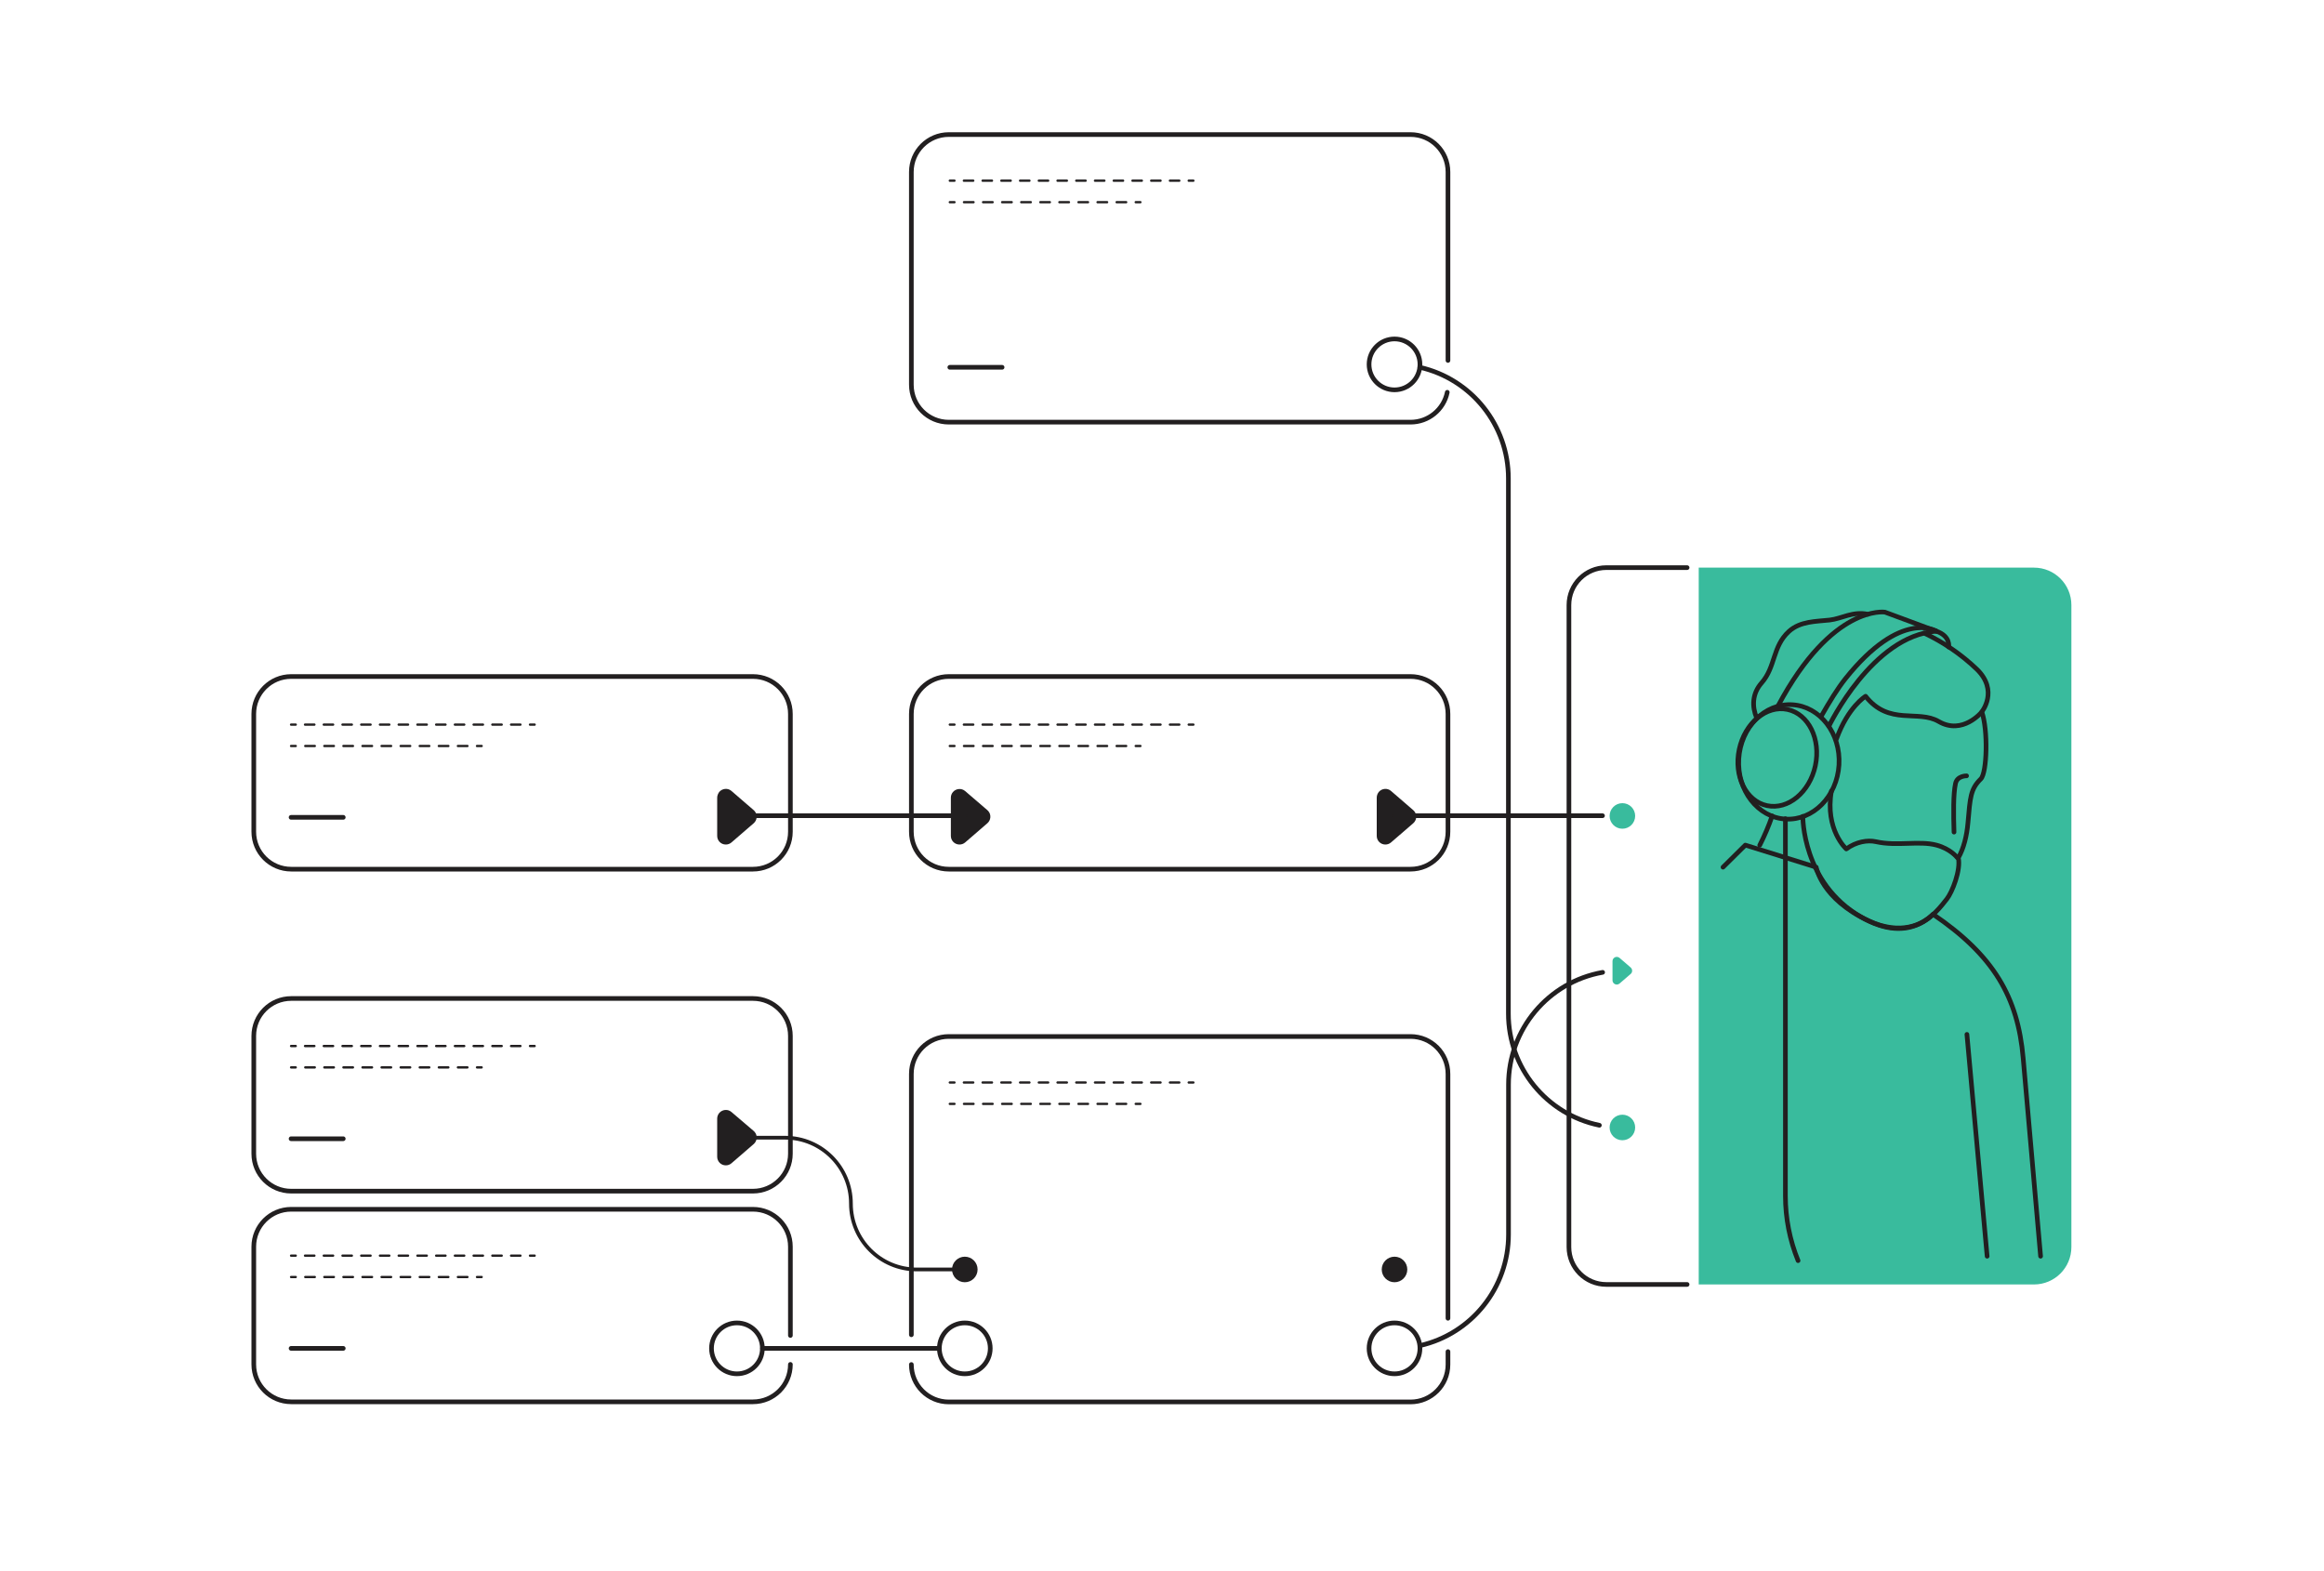 <?xml version="1.0" encoding="utf-8"?>
<!-- Generator: Adobe Illustrator 24.3.0, SVG Export Plug-In . SVG Version: 6.00 Build 0)  -->
<svg version="1.1" id="Layer_1" xmlns="http://www.w3.org/2000/svg" xmlns:xlink="http://www.w3.org/1999/xlink" x="0px" y="0px"
	 viewBox="0 0 2000 1352.3" style="enable-background:new 0 0 2000 1352.3;" xml:space="preserve">
<style type="text/css">
	.st0{fill:#39BB9D;}
	.st1{fill:#221F20;}
	.st2{fill:none;stroke:#221F20;stroke-width:3.21;stroke-linecap:round;stroke-linejoin:round;}
	.st3{fill:none;stroke:#221F20;stroke-width:2;stroke-linecap:round;stroke-miterlimit:10;}
	.st4{fill:none;stroke:#221F20;stroke-width:2;stroke-linecap:round;stroke-miterlimit:10;stroke-dasharray:8.06,8.06;}
	.st5{fill:none;stroke:#221F20;stroke-width:2;stroke-linecap:round;stroke-miterlimit:10;stroke-dasharray:8.21,8.21;}
	.st6{fill:none;stroke:#221F20;stroke-width:4;stroke-linecap:round;stroke-linejoin:round;}
</style>
<g id="solid_shapes">
	<path class="st0" d="M1750.4,488.5h-288.5v616.9h288.5c17.8,0,32.2-14.4,32.2-32.2V520.7C1782.6,502.9,1768.2,488.5,1750.4,488.5z"
		/>
	<circle class="st0" cx="1396.2" cy="970.3" r="11"/>
	<circle class="st0" cx="1396.2" cy="702.2" r="11"/>
	<circle class="st1" cx="1200.1" cy="1092.5" r="11"/>
	<path class="st2" d="M634.2,979.1h41.4c31.3,0,56.7,25.4,56.7,56.7l0,0c0,31.3,25.4,56.7,56.7,56.7h41.4"/>
	<path class="st1" d="M617.2,686.5v32.9c0,4.1,3.3,7.4,7.4,7.4c1.8,0,3.5-0.6,4.9-1.8l19.1-16.5c3.1-2.7,3.5-7.4,0.8-10.5
		c-0.2-0.3-0.5-0.5-0.8-0.8l-19.1-16.5c-3.1-2.7-7.8-2.3-10.5,0.8C617.9,683,617.2,684.7,617.2,686.5z"/>
	<path class="st1" d="M617.2,962.6v32.9c0,4.1,3.3,7.4,7.4,7.4c1.8,0,3.5-0.6,4.9-1.8l19.1-16.5c3.1-2.7,3.5-7.4,0.8-10.5
		c-0.2-0.3-0.5-0.5-0.8-0.8L629.5,957c-3.1-2.7-7.8-2.3-10.5,0.8C617.9,959.1,617.2,960.8,617.2,962.6z"/>
	<path class="st1" d="M818.3,686.5v32.9c0,4.1,3.3,7.4,7.4,7.4c1.8,0,3.5-0.6,4.9-1.8l19.1-16.5c3.1-2.7,3.5-7.4,0.8-10.5
		c-0.2-0.3-0.5-0.5-0.8-0.8l-19.1-16.4c-3.1-2.7-7.8-2.3-10.5,0.8C818.9,683,818.3,684.7,818.3,686.5z"/>
	<path class="st1" d="M1184.8,686.5v32.9c0,4.1,3.3,7.4,7.4,7.4c1.8,0,3.5-0.6,4.9-1.8l19.1-16.5c3.1-2.7,3.5-7.4,0.8-10.5
		c-0.2-0.3-0.5-0.5-0.8-0.8l-19.1-16.5c-3.1-2.7-7.8-2.3-10.5,0.8C1185.4,683,1184.8,684.7,1184.8,686.5z"/>
	<path class="st0" d="M1387.7,827.1v16.5c0,2.1,1.7,3.7,3.7,3.7c0.9,0,1.7-0.3,2.4-0.9l9.5-8.2c1.6-1.3,1.7-3.7,0.4-5.2
		c-0.1-0.1-0.2-0.3-0.4-0.4l-9.5-8.2c-1.6-1.3-3.9-1.2-5.2,0.4C1388,825.4,1387.7,826.2,1387.7,827.1z"/>
	<circle class="st1" cx="830.3" cy="1092.5" r="11"/>
</g>
<g id="dotted_lines">
	<line class="st3" x1="250.5" y1="623.6" x2="254.5" y2="623.6"/>
	<line class="st4" x1="262.5" y1="623.6" x2="452" y2="623.6"/>
	<line class="st3" x1="456.1" y1="623.6" x2="460.1" y2="623.6"/>
	<line class="st3" x1="250.5" y1="642" x2="254.5" y2="642"/>
	<line class="st5" x1="262.7" y1="642" x2="406.4" y2="642"/>
	<line class="st3" x1="410.5" y1="642" x2="414.5" y2="642"/>
	<line class="st3" x1="250.5" y1="900.2" x2="254.5" y2="900.2"/>
	<line class="st4" x1="262.5" y1="900.2" x2="452" y2="900.2"/>
	<line class="st3" x1="456.1" y1="900.2" x2="460.1" y2="900.2"/>
	<line class="st3" x1="250.5" y1="918.6" x2="254.5" y2="918.6"/>
	<line class="st5" x1="262.7" y1="918.6" x2="406.4" y2="918.6"/>
	<line class="st3" x1="410.5" y1="918.6" x2="414.5" y2="918.6"/>
	<line class="st3" x1="250.5" y1="1080.6" x2="254.5" y2="1080.6"/>
	<line class="st4" x1="262.5" y1="1080.6" x2="452" y2="1080.6"/>
	<line class="st3" x1="456.1" y1="1080.6" x2="460.1" y2="1080.6"/>
	<line class="st3" x1="250.5" y1="1099" x2="254.5" y2="1099"/>
	<line class="st5" x1="262.7" y1="1099" x2="406.4" y2="1099"/>
	<line class="st3" x1="410.5" y1="1099" x2="414.5" y2="1099"/>
	<line class="st3" x1="817.4" y1="155.5" x2="821.4" y2="155.5"/>
	<line class="st4" x1="829.5" y1="155.5" x2="1019" y2="155.5"/>
	<line class="st3" x1="1023" y1="155.5" x2="1027" y2="155.5"/>
	<line class="st3" x1="817.4" y1="174" x2="821.4" y2="174"/>
	<line class="st5" x1="829.6" y1="174" x2="973.3" y2="174"/>
	<line class="st3" x1="977.4" y1="174" x2="981.4" y2="174"/>
	<line class="st3" x1="817.4" y1="623.6" x2="821.4" y2="623.6"/>
	<line class="st4" x1="829.5" y1="623.6" x2="1019" y2="623.6"/>
	<line class="st3" x1="1023" y1="623.6" x2="1027" y2="623.6"/>
	<line class="st3" x1="817.4" y1="642" x2="821.4" y2="642"/>
	<line class="st5" x1="829.6" y1="642" x2="973.3" y2="642"/>
	<line class="st3" x1="977.4" y1="642" x2="981.4" y2="642"/>
	<line class="st3" x1="817.4" y1="931.6" x2="821.4" y2="931.6"/>
	<line class="st4" x1="829.5" y1="931.6" x2="1019" y2="931.6"/>
	<line class="st3" x1="1023" y1="931.6" x2="1027" y2="931.6"/>
	<line class="st3" x1="817.4" y1="950" x2="821.4" y2="950"/>
	<line class="st5" x1="829.6" y1="950" x2="973.3" y2="950"/>
	<line class="st3" x1="977.4" y1="950" x2="981.4" y2="950"/>
</g>
<g id="solid_lines">
	<circle class="st6" cx="1200.1" cy="313.6" r="21.9"/>
	<path class="st6" d="M1245.5,337.6c-3.1,15-16.3,25.7-31.6,25.7H816.5c-17.8,0-32.2-14.4-32.2-32.2V148c0-17.8,14.4-32.2,32.2-32.2
		h397.4c17.8,0,32.2,14.4,32.2,32.2v162.2"/>
	<path class="st6" d="M1213.9,748H816.5c-17.8,0-32.2-14.4-32.2-32.2V614.4c0-17.8,14.4-32.2,32.2-32.2h397.4
		c17.8,0,32.2,14.4,32.2,32.2v101.4C1246.1,733.6,1231.7,748,1213.9,748z"/>
	<circle class="st6" cx="830.3" cy="1160.4" r="21.9"/>
	<path class="st6" d="M648,748H250.6c-17.8,0-32.2-14.4-32.2-32.2V614.4c0-17.8,14.4-32.2,32.2-32.2H648c17.8,0,32.2,14.4,32.2,32.2
		v101.4C680.2,733.6,665.8,748,648,748z"/>
	<circle class="st6" cx="634.2" cy="1160.4" r="21.9"/>
	<path class="st6" d="M680.2,1174.2c0,17.8-14.4,32.2-32.2,32.2H250.6c-17.8,0-32.2-14.4-32.2-32.2v-101.3
		c0-17.8,14.4-32.2,32.2-32.2c0,0,0,0,0,0H648c17.8,0,32.2,14.4,32.2,32.2c0,0,0,0,0,0v76.4"/>
	<path class="st6" d="M648,1025.1H250.6c-17.8,0-32.2-14.4-32.2-32.2V891.5c0-17.8,14.4-32.2,32.2-32.2H648
		c17.8,0,32.2,14.4,32.2,32.2v101.4C680.2,1010.6,665.8,1025.1,648,1025.1z"/>
	<circle class="st6" cx="1200.1" cy="1160.4" r="21.9"/>
	<path class="st6" d="M1246.1,1163.2v11.1c0,17.8-14.4,32.2-32.2,32.2H816.5c-17.8,0-32.2-14.4-32.2-32.2"/>
	<path class="st6" d="M784.3,1148.7V924.2c0-17.8,14.4-32.2,32.2-32.2h397.4c17.8,0,32.2,14.4,32.2,32.2v210.3"/>
	<line class="st6" x1="634.2" y1="702" x2="830.3" y2="702"/>
	<path class="st6" d="M1221.9,316.1c44.6,10.2,76.2,49.9,76.2,95.6v460.6c0,46.5,32.7,86.7,78.3,96.1"/>
	<line class="st6" x1="1200.1" y1="702" x2="1379.1" y2="702"/>
	<path class="st6" d="M1222.1,1158c44.5-10.2,76.1-49.9,76.1-95.6v-129c0-47.6,34.2-88.3,81-96.6"/>
	<line class="st6" x1="808.3" y1="1160.4" x2="656.2" y2="1160.4"/>
	<line class="st6" x1="250.5" y1="703.4" x2="295.4" y2="703.4"/>
	<line class="st6" x1="250.5" y1="980" x2="295.4" y2="980"/>
	<line class="st6" x1="250.5" y1="1160.4" x2="295.4" y2="1160.4"/>
	<line class="st6" x1="817.4" y1="316.1" x2="862.4" y2="316.1"/>
	<path class="st6" d="M1756.1,1081.1l-15-170.6c-4.6-52.4-25.3-88.2-77.6-123.7c-8.4,8.8-27.9,18.5-55.5,5.6
		c-40.6-18.9-45-46.1-45-46.1l-61-19l-19.2,19"/>
	<line class="st6" x1="1692.7" y1="890.2" x2="1710.1" y2="1081.1"/>
	
		<ellipse transform="matrix(0.209 -0.978 0.978 0.209 571.723 2011.75)" class="st6" cx="1529.8" cy="652.4" rx="42.3" ry="33.5"/>
	<path class="st6" d="M1567.2,616.6c7.3-12.8,14-23.8,21-32.6c48-60.1,78.2-40.8,78.2-40.8"/>
	<path class="st6" d="M1705.5,612.7c0,0-16.5,20.2-37.1,8.2c-17.8-10.4-42.7,3.9-62.9-21.7c0,0-14.9,8.8-25.1,36.8"/>
	<path class="st6" d="M1684.4,738.1c0,0-5.6-7.5-17.9-10.8c-15-4-33.9,1.1-51.9-2.9c-7.4-1.7-17.3,0-25.7,6.2
		c0,0-18.6-16.5-12.8-49.9"/>
	<path class="st6" d="M1677,556.8c0,0,1.9-9.3-10.6-13.6"/>
	<path class="st6" d="M1525.1,702.2c-3,8.7-6.6,17.1-10.7,25.2"/>
	<path class="st6" d="M1574,624.8c0,0,37.3-77.8,92.4-81.6l-44.3-16.4c0,0-45.3-6.8-91.9,80.6"/>
	
		<ellipse transform="matrix(6.052593e-02 -0.998 0.998 6.052593e-02 792.113 2152.528)" class="st6" cx="1539.6" cy="655.5" rx="49.3" ry="43.2"/>
	<path class="st6" d="M1607.4,528.6c-13.1-2.7-22.3,3.8-32.8,5c-11.8,1.3-25.3,0.9-35.1,9.8c-14.2,12.9-11.4,30.6-23.5,44.3
		c-8.1,9.2-8.4,20.2-4.2,30.3"/>
	<path class="st6" d="M1655.8,544.8c16.8,7.9,32.1,18.4,45.5,31.2c18.9,18.5,4.2,36.6,4.2,36.6c5.5,15.6,4.5,52.4-0.8,57.7
		c-9,8.8-9.2,16-11.1,37.7c-1,11.2-3.6,22.1-8.3,30.2c2.3,10.6-5.3,29.7-9.9,35.5c-9.3,11.8-30.2,40.5-73.9,15.4
		c-50.7-29.2-50-86.5-50-86.5"/>
	<path class="st6" d="M1681.6,716.1c-0.5-15.9-0.7-32.8,1.3-41.9c1.5-6.7,9.5-6.5,9.5-6.5"/>
	<path class="st6" d="M1536.5,704.6v324.6c0,19.1,3.7,38,10.9,55.7"/>
	<path class="st6" d="M1451.9,488.5h-69.5c-17.8,0-32.2,14.4-32.2,32.2v552.5c0,17.8,14.4,32.2,32.2,32.2h69.5"/>
</g>
</svg>
